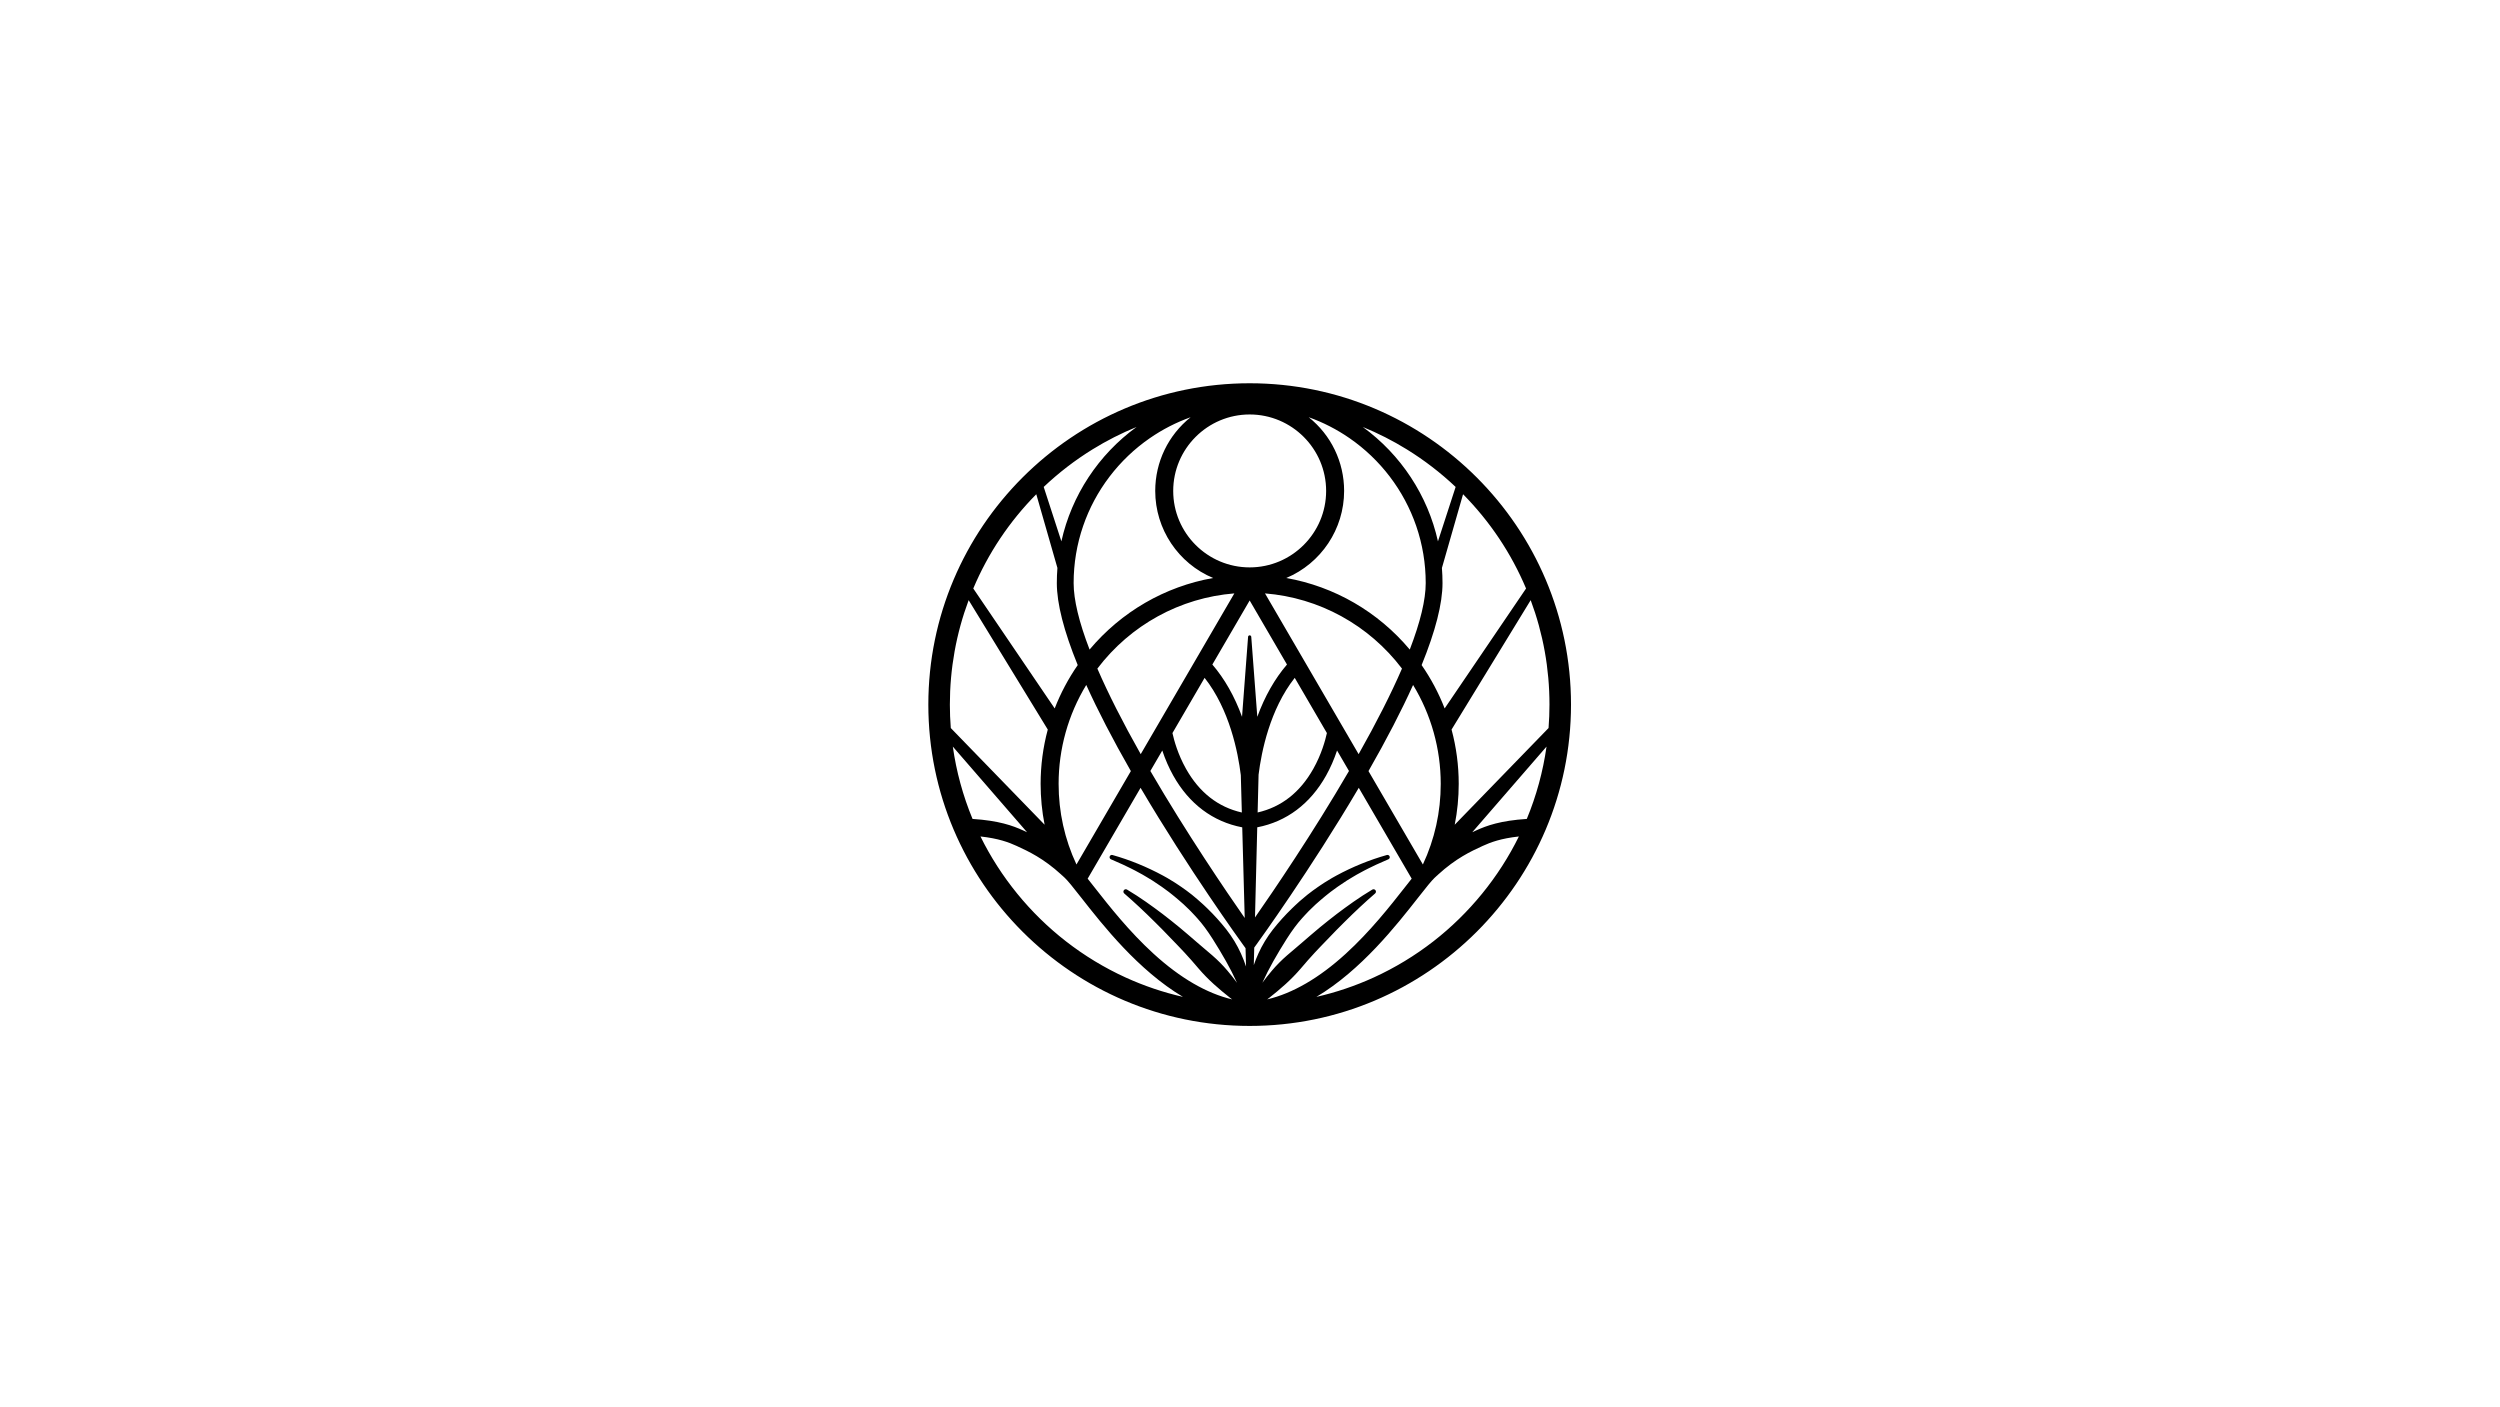 <svg xml:space="preserve" style="enable-background:new 0 0 1400.4 788.4;" viewBox="0 0 1400.4 788.4" y="0px" x="0px" xmlns:xlink="http://www.w3.org/1999/xlink" xmlns="http://www.w3.org/2000/svg" id="Layer_1" version="1.1">
<path d="M700.016,214.687c-99.252,0-180,80.748-180,180
	c0,99.252,80.748,180,180,180c99.252,0,180-80.748,180-180
	C880.016,295.435,799.268,214.687,700.016,214.687z M824.71,466.183l41.592-47.972
	c-1.96,13.922-5.671,27.535-11.047,40.518c-14.689,0.955-22.435,3.715-28.612,6.56
	C826.026,465.573,825.38,465.871,824.71,466.183z M575.321,466.184
	c-0.67-0.313-1.316-0.61-1.933-0.894c-6.177-2.846-13.923-5.606-28.612-6.561
	c-5.376-12.982-9.086-26.595-11.047-40.517L575.321,466.184z M817.116,439.072
	c0-10.285-1.349-20.512-4.011-30.403l44.324-72.485
	c6.983,18.722,10.523,38.393,10.523,58.503c0,4.323-0.173,8.738-0.514,13.128
	l-52.556,54.159C816.366,454.494,817.116,446.805,817.116,439.072z M676.41,508.964
	c-0.61-0.641-1.262-1.236-1.894-1.812c-0.317-0.289-0.635-0.578-0.952-0.878
	c-1.064-0.99-1.956-1.81-2.932-2.601l-2.966-2.479
	c-0.01-0.009-0.021-0.017-0.031-0.025l-3.062-2.335
	c-0.893-0.698-1.835-1.334-2.745-1.95l-0.46-0.311
	c-0.372-0.247-0.74-0.499-1.107-0.752c-0.684-0.469-1.391-0.953-2.127-1.408
	c-0.615-0.369-1.225-0.746-1.836-1.122c-1.553-0.957-3.16-1.947-4.808-2.804
	c-9.151-4.949-18.684-8.833-28.336-11.547c-0.608-0.172-1.26,0.135-1.515,0.713
	c-0.285,0.644,0.008,1.4,0.66,1.688c0.813,0.36,1.627,0.714,2.441,1.068
	c1.46,0.635,2.97,1.292,4.418,1.957l3.376,1.632
	c0.275,0.135,0.551,0.267,0.827,0.399c0.861,0.414,1.675,0.804,2.48,1.262
	c0.641,0.354,1.285,0.7,1.928,1.045c1.515,0.813,3.082,1.654,4.563,2.593
	l3.173,1.917l3.099,2.072c1.464,0.921,2.89,1.974,4.27,2.992
	c0.578,0.426,1.155,0.852,1.727,1.263c0.622,0.459,1.239,0.963,1.836,1.451
	c0.344,0.281,0.688,0.561,1.028,0.831l0.424,0.342
	c0.793,0.638,1.613,1.297,2.36,1.99c0.006,0.006,0.013,0.011,0.019,0.017
	l2.758,2.416l2.653,2.545c0.9,0.834,1.766,1.759,2.526,2.57
	c0.288,0.312,0.582,0.619,0.875,0.925c0.561,0.585,1.09,1.137,1.58,1.732
	c0.009,0.011,0.018,0.022,0.028,0.032c2.814,3.107,5.55,6.793,8.612,11.6
	c2.52,3.96,4.954,8.018,7.439,12.402c2.231,3.963,4.299,8.02,6.184,12.133
	c-1.687-2.308-3.48-4.58-5.355-6.781c-2.517-2.986-5.394-5.89-8.559-8.638
	l-4.598-3.911c-1.57-1.301-3.118-2.642-4.551-3.891
	c-0.996-0.886-2.025-1.764-3.021-2.613c-0.516-0.44-1.032-0.88-1.548-1.324
	c-1.499-1.286-3.049-2.616-4.615-3.897l-4.692-3.792l-4.758-3.711
	c-5.705-4.299-12.532-9.284-19.921-13.666c-0.561-0.332-1.277-0.215-1.703,0.278
	c-0.235,0.272-0.35,0.619-0.323,0.977c0.026,0.358,0.19,0.685,0.466,0.923
	c5.539,4.785,11.221,10.087,17.369,16.208l4.191,4.195l4.14,4.29
	c1.38,1.385,2.756,2.83,4.087,4.229l0.026,0.028
	c0.465,0.49,0.932,0.978,1.398,1.466c0.885,0.924,1.801,1.88,2.687,2.846
	c2.567,2.729,5.055,5.638,7.461,8.451l0.381,0.446
	c2.578,2.991,5.393,5.876,8.37,8.575c3.06,2.76,6.157,5.362,9.207,7.737
	c0.387,0.298,0.767,0.588,1.142,0.87c-14.333-3.403-29.111-11.984-43.992-25.555
	c-13.803-12.588-24.954-26.801-33.095-37.178
	c-1.464-1.867-2.701-3.441-3.863-4.895l29.641-50.893
	c26.902,45.696,56.068,86.051,57.307,87.763l1.497,2.066l0.281,10.277
	c-0.824-2.473-1.773-4.897-2.842-7.255c-2.142-4.749-4.907-9.307-8.222-13.552
	C683.671,516.498,680.136,512.584,676.41,508.964z M603.695,372.557
	c-5.248,7.577-9.581,15.734-12.897,24.278l-45.606-67.183
	c8.322-19.739,20.189-37.497,35.292-52.808l11.841,41.291
	c-0.221,2.834-0.333,5.686-0.333,8.479
	C591.991,338.057,595.928,353.512,603.695,372.557z M710.971,558.949
	c3.046-2.371,6.142-4.973,9.204-7.735c2.976-2.698,5.791-5.583,8.37-8.576
	l0.393-0.459c2.402-2.808,4.886-5.711,7.456-8.444
	c0.879-0.958,1.795-1.915,2.681-2.84c0.466-0.487,0.932-0.973,1.395-1.462
	l0.028-0.029c1.331-1.398,2.707-2.844,4.097-4.239l4.119-4.268l4.2-4.204
	c6.144-6.117,11.821-11.416,17.357-16.198c0.006-0.005,0.012-0.01,0.018-0.015
	c0.493-0.426,0.61-1.142,0.278-1.703c-0.183-0.309-0.476-0.528-0.824-0.617
	c-0.348-0.088-0.71-0.036-1.018,0.146c-7.39,4.382-14.217,9.367-19.933,13.675
	l-4.758,3.712l-4.684,3.786c-1.564,1.28-3.113,2.609-4.612,3.895
	c-0.512,0.442-1.027,0.881-1.542,1.32c-0.997,0.85-2.028,1.728-3.018,2.61
	c-1.438,1.255-2.986,2.595-4.566,3.905l-4.595,3.909
	c-3.159,2.742-6.036,5.647-8.549,8.628c-1.877,2.204-3.671,4.476-5.359,6.785
	c1.885-4.112,3.952-8.169,6.182-12.131c2.486-4.385,4.919-8.442,7.44-12.404
	c3.062-4.806,5.798-8.492,8.612-11.6c0.009-0.01,0.018-0.021,0.027-0.032
	c0.49-0.595,1.019-1.147,1.58-1.732c0.294-0.307,0.588-0.613,0.871-0.92
	c0.764-0.816,1.629-1.74,2.542-2.586l2.642-2.534l2.758-2.416
	c0.006-0.006,0.013-0.011,0.019-0.017c0.747-0.693,1.566-1.351,2.358-1.988
	l0.42-0.339c0.348-0.275,0.692-0.557,1.037-0.838
	c0.597-0.487,1.213-0.991,1.826-1.443c0.581-0.418,1.159-0.844,1.736-1.27
	c1.38-1.018,2.807-2.071,4.291-3.006l3.078-2.059l3.189-1.927
	c1.464-0.929,3.031-1.77,4.547-2.584c0.643-0.345,1.287-0.691,1.936-1.05
	c0.795-0.452,1.647-0.861,2.47-1.256c0.276-0.133,0.553-0.266,0.825-0.398
	l3.364-1.627c1.465-0.672,2.976-1.33,4.436-1.965
	c0.813-0.354,1.626-0.708,2.445-1.07c0.579-0.255,0.886-0.906,0.715-1.514
	c-0.092-0.328-0.307-0.601-0.604-0.769c-0.298-0.167-0.642-0.208-0.971-0.116
	c-9.652,2.713-19.187,6.598-28.324,11.54c-1.661,0.864-3.268,1.854-4.821,2.811
	c-0.61,0.376-1.22,0.752-1.844,1.127c-0.727,0.449-1.434,0.933-2.118,1.402
	c-0.368,0.252-0.735,0.504-1.114,0.756l-0.452,0.306
	c-0.91,0.616-1.852,1.252-2.737,1.944l-3.07,2.341
	c-0.011,0.008-0.021,0.017-0.031,0.025l-2.956,2.471
	c-0.986,0.799-1.878,1.62-2.948,2.614c-0.311,0.295-0.629,0.584-0.946,0.873
	c-0.631,0.575-1.283,1.169-1.893,1.811c-3.725,3.619-7.261,7.534-10.512,11.64
	c-3.311,4.241-6.075,8.799-8.217,13.546c-0.945,2.086-1.801,4.24-2.561,6.446
	l0.246-9.807l1.25-1.726c1.24-1.712,30.417-42.086,57.308-87.763l29.641,50.894
	c-1.187,1.486-2.459,3.106-3.863,4.896c-8.143,10.378-19.294,24.592-33.096,37.178
	c-14.88,13.57-29.659,22.151-43.991,25.554
	C710.201,559.539,710.582,559.248,710.971,558.949z M735.678,430.645
	c-7.433,13.217-17.927,21.444-31.205,24.47l0.531-21.182
	c1.585-12.776,6.316-36.552,20.255-54.231l18.014,30.93
	C742.364,414.773,740.211,422.585,735.678,430.645z M742.833,434.42
	c2.438-4.365,4.496-9.072,6.13-14.016l6.681,11.472
	c-20.267,34.839-42.469,67.445-52.646,82.047l1.265-50.495
	C720.667,460.269,733.992,450.252,742.833,434.42z M785.331,374.523
	c-6.055,13.979-14.22,30.093-24.284,47.926l-52.448-90.053
	C738.946,334.819,766.808,350.098,785.331,374.523z M797.043,484.252l-30.472-52.32
	c10.125-17.702,18.526-33.923,24.985-48.249
	c10.136,16.69,15.485,35.803,15.485,55.388
	C807.041,454.854,803.678,470.046,797.043,484.252z M805.486,303.247
	c-5.698-25.706-20.775-48.57-42.131-64.083
	c8.532,3.488,16.795,7.69,24.648,12.537c9.799,6.049,19.01,13.133,27.386,21.063
	L805.486,303.247z M793.295,294.603c3.539,10.281,5.333,21.052,5.333,32.012
	c0,9.328-3.004,21.853-8.93,37.245c-17.781-21.174-42.192-35.304-69.185-40.087
	c19.517-8.198,32.408-27.394,32.408-48.774c0-16.24-7.319-31.287-19.834-41.287
	c8.097,2.889,15.781,6.833,22.905,11.762c8.591,5.944,16.159,13.173,22.495,21.486
	C784.892,275.364,789.874,284.664,793.295,294.603z M691.432,332.396l-52.448,90.053
	c-10.063-17.833-18.228-33.947-24.283-47.926
	C633.224,350.098,661.085,334.819,691.432,332.396z M608.475,383.684
	c6.461,14.327,14.861,30.548,24.986,48.249l-30.472,52.32
	c-6.636-14.206-9.998-29.398-9.998-45.18
	C592.99,419.487,598.339,400.374,608.475,383.684z M656.759,410.632l18.013-30.929
	c13.981,17.742,18.706,41.653,20.282,54.503l0.572,20.925
	c-13.311-3.013-23.827-11.246-31.272-24.486
	C659.821,422.585,657.668,414.773,656.759,410.632z M644.386,431.875l6.682-11.472
	c1.635,4.945,3.693,9.652,6.13,14.017c8.857,15.859,22.212,25.881,38.655,29.022
	l1.387,50.778C687.028,499.579,664.747,466.877,644.386,431.875z M809.234,396.835
	c-3.316-8.544-7.649-16.701-12.897-24.278
	c7.766-19.044,11.703-34.499,11.703-45.942c0-2.794-0.112-5.645-0.333-8.479
	l11.842-41.292c15.102,15.311,26.97,33.068,35.292,52.807L809.234,396.835z
	 M700.016,317.829c-23.616,0-42.83-19.213-42.83-42.83s19.213-42.83,42.83-42.83
	s42.83,19.213,42.83,42.83S723.632,317.829,700.016,317.829z M647.111,274.999
	c0,21.38,12.891,40.576,32.408,48.774c-26.992,4.783-51.404,18.913-69.184,40.086
	c-5.927-15.392-8.93-27.917-8.93-37.245c0-10.96,1.794-21.73,5.333-32.012
	c3.421-9.938,8.403-19.238,14.808-27.642c6.336-8.313,13.905-15.542,22.495-21.486
	c7.124-4.929,14.807-8.873,22.905-11.762
	C654.429,243.712,647.111,258.76,647.111,274.999z M594.545,303.246l-9.903-30.482
	c8.376-7.93,17.587-15.014,27.386-21.063c7.852-4.847,16.116-9.049,24.648-12.537
	C615.32,254.677,600.243,277.54,594.545,303.246z M569.451,473.839
	c6.679,3.076,14.985,6.901,25.117,16.16c0.095,0.166,0.236,0.291,0.4,0.366
	l0.123,0.112c0.249,0.227,0.497,0.454,0.754,0.696l0.68,0.636
	c0.82,0.789,1.933,2.038,3.404,3.818c1.649,1.996,3.567,4.441,5.787,7.272
	c12.089,15.408,31.807,40.543,56.929,55.519
	c-11.046-2.522-21.837-6.173-32.153-10.883
	c-11.842-5.407-23.077-12.216-33.393-20.239
	c-20.132-15.657-36.66-35.94-47.878-58.737
	C559.291,469.654,565.091,471.831,569.451,473.839z M679.114,372.248l20.902-35.888
	l20.902,35.888c-6.849,7.967-12.429,17.797-16.623,29.274l-3.386-44.807
	c-0.035-0.467-0.424-0.828-0.893-0.828c-0.468,0-0.858,0.361-0.893,0.828
	l-3.386,44.806C691.543,390.044,685.963,380.215,679.114,372.248z M802.934,527.296
	c-10.316,8.023-21.551,14.832-33.393,20.239
	c-10.316,4.71-21.107,8.361-32.153,10.883
	c25.121-14.976,44.84-40.111,56.929-55.519l0.077-0.098
	c2.19-2.791,4.082-5.201,5.711-7.174c1.47-1.779,2.581-3.026,3.39-3.804
	l0.697-0.652c0.246-0.233,0.489-0.455,0.732-0.676l0.142-0.13
	c0.163-0.076,0.304-0.2,0.399-0.366c10.13-9.257,18.438-13.084,25.118-16.161
	c4.359-2.008,10.158-4.184,20.23-5.279
	C839.594,491.356,823.066,511.64,802.934,527.296z M585.149,461.974l-52.556-54.159
	c-0.341-4.389-0.514-8.804-0.514-13.128c0-20.109,3.539-39.781,10.522-58.504
	l44.324,72.486c-2.662,9.891-4.011,20.117-4.011,30.402
	C582.915,446.806,583.666,454.495,585.149,461.974z"></path>
</svg>
